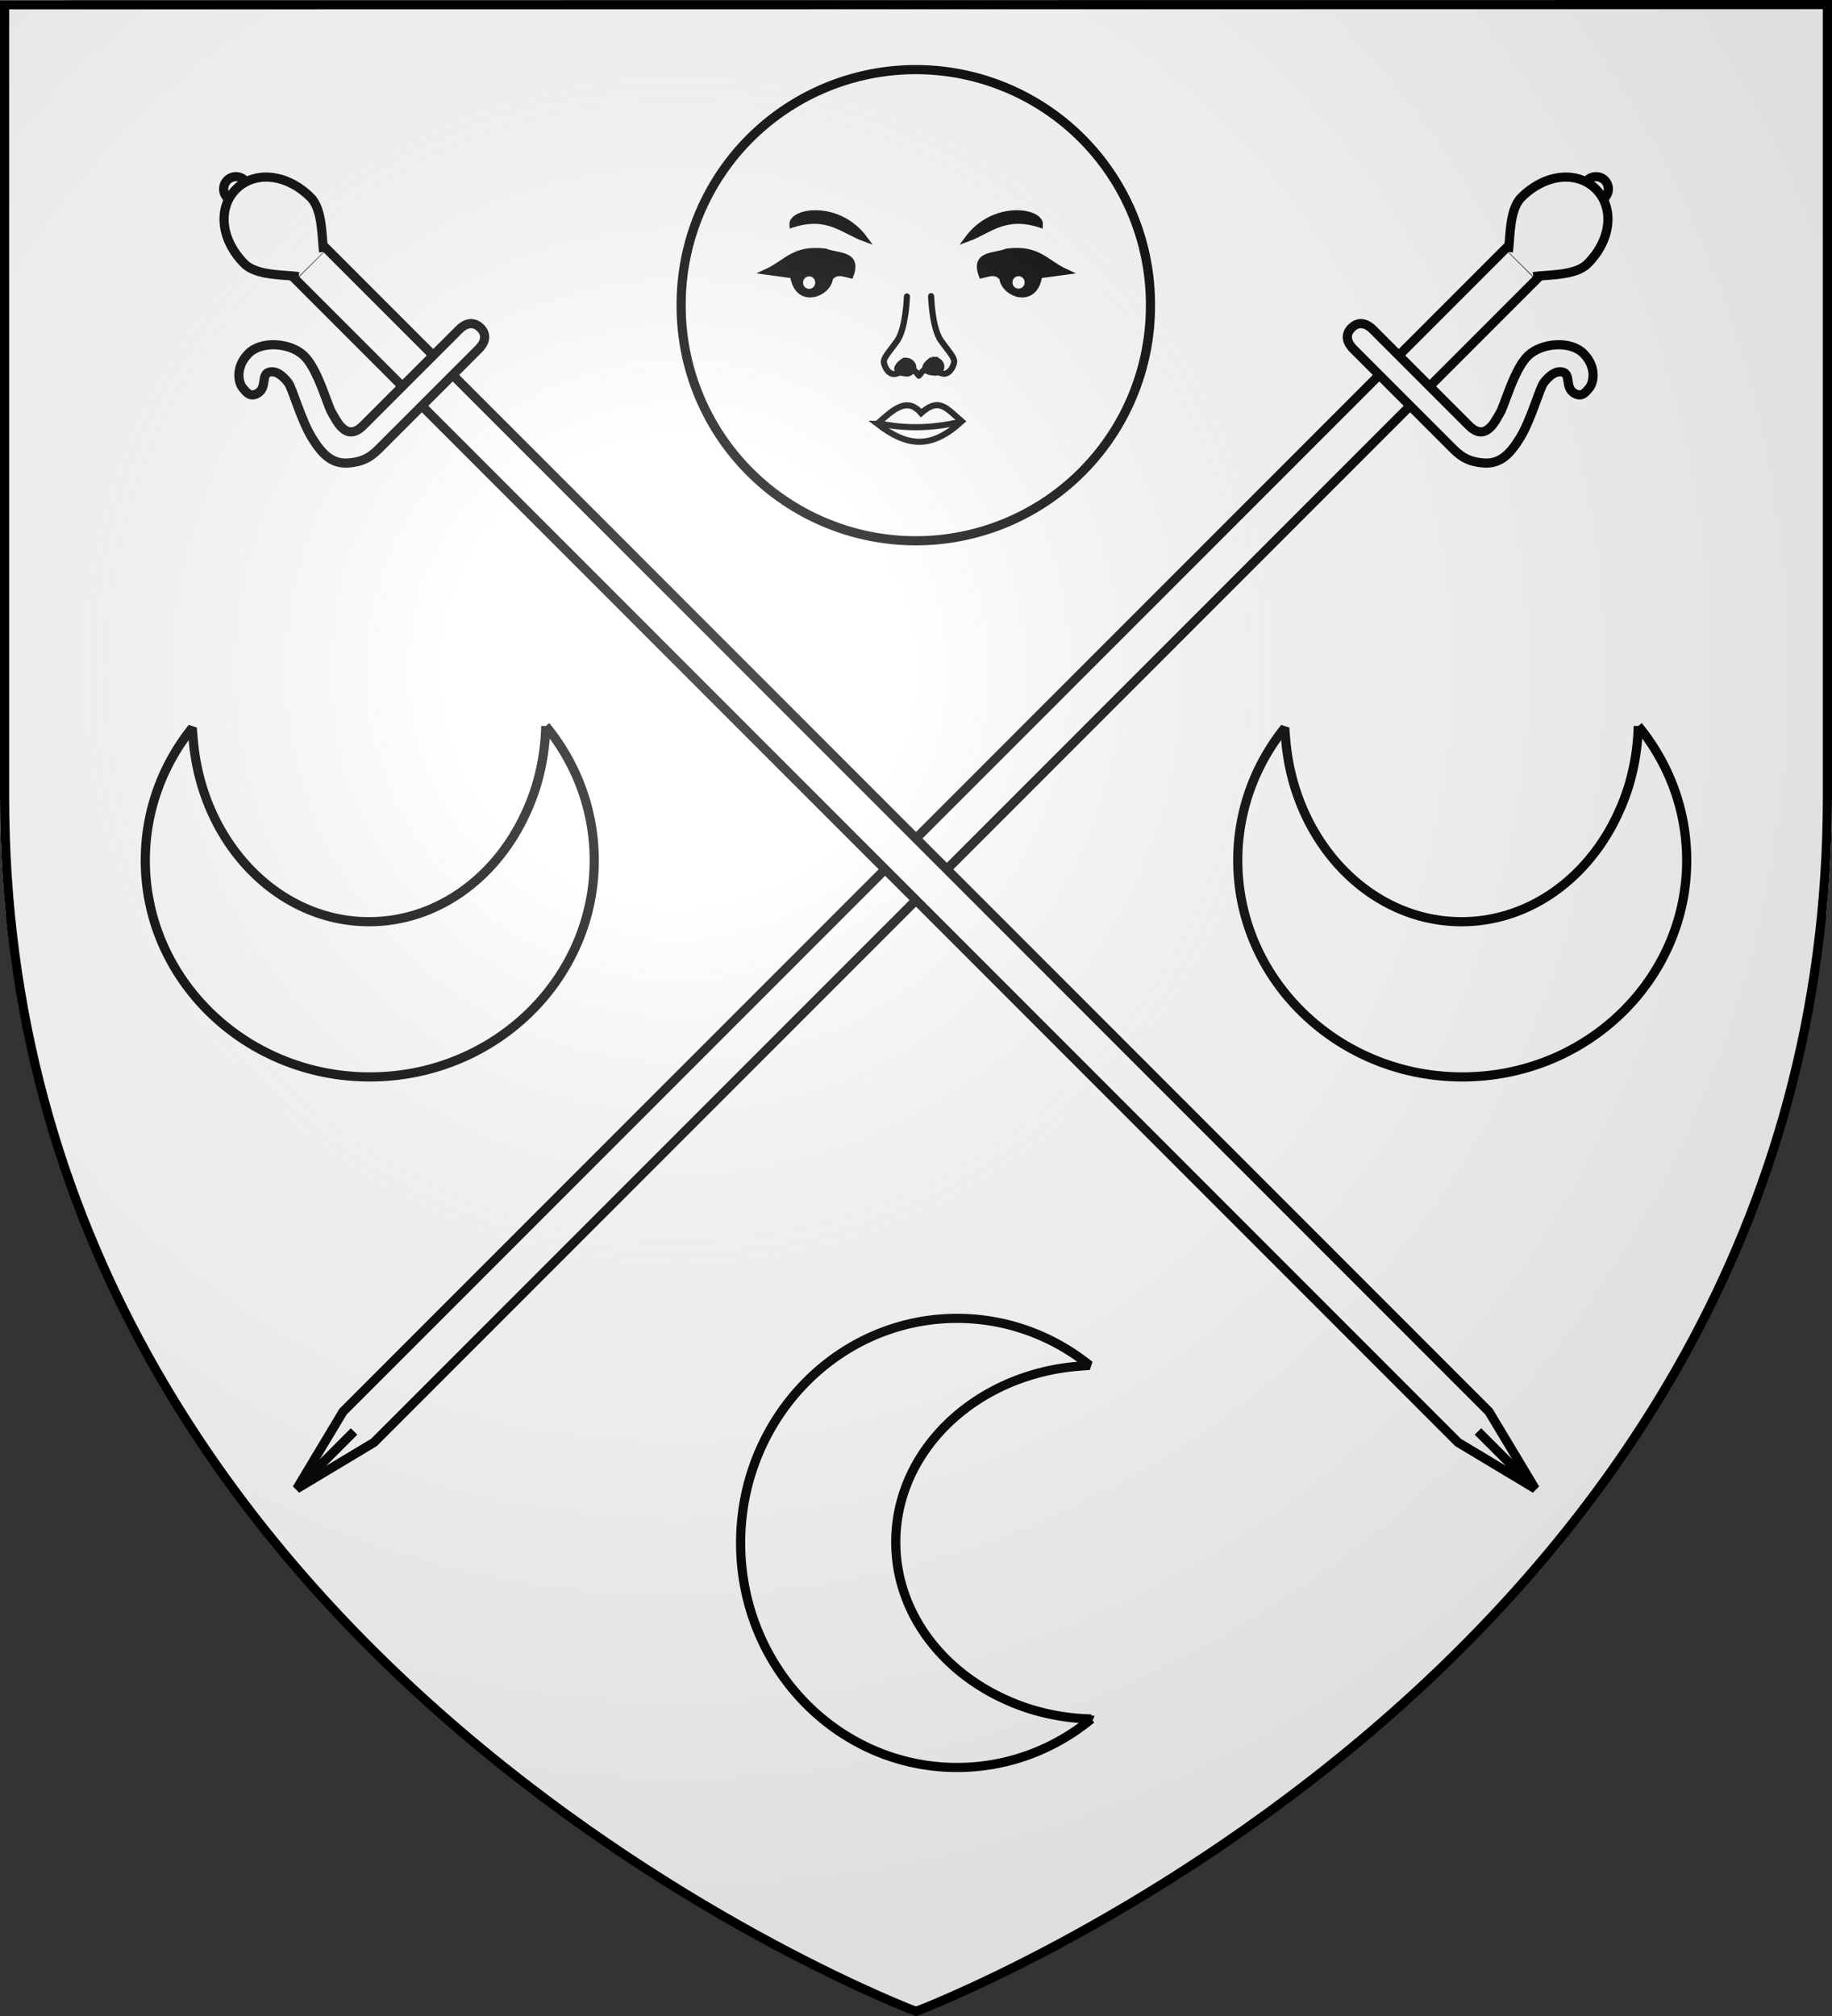 <svg xmlns="http://www.w3.org/2000/svg" xmlns:xlink="http://www.w3.org/1999/xlink" width="600" height="660" version="1.0"><rect width="100%" height="100%" fill="#333333" stroke="none"/><defs><radialGradient xlink:href="#a" id="e" cx="221.445" cy="226.331" r="300" fx="221.445" fy="226.331" gradientTransform="matrix(1.353 0 0 1.349 -77.63 -85.747)" gradientUnits="userSpaceOnUse"/><linearGradient id="a"><stop offset="0" style="stop-color:white;stop-opacity:.314"/><stop offset=".19" style="stop-color:white;stop-opacity:.251"/><stop offset=".6" style="stop-color:#6b6b6b;stop-opacity:.125"/><stop offset="1" style="stop-color:black;stop-opacity:.125"/></linearGradient></defs><g style="display:inline"><path d="M0 0v260.438C0 274.017.663 287.192 1.938 300H2c25.698 257.617 298 360 298 360v-1.5S570.474 556.543 596 300h2.063c1.274-12.808 1.937-25.983 1.937-39.562V0H0" style="fill:#fff;fill-opacity:1;fill-rule:evenodd;stroke:none;display:inline"/></g><g style="display:inline"><use xlink:href="#b" width="600" height="660" transform="matrix(-1 0 0 1 600 0)"/><path d="M228.902 129.789a77.08 77.08 0 1 1-154.159 0 77.08 77.08 0 1 1 154.159 0z" style="fill:#fff;fill-opacity:1;fill-rule:evenodd;stroke:#000;stroke-width:3.008;stroke-linecap:butt;stroke-linejoin:miter;stroke-miterlimit:4;stroke-opacity:1;stroke-dasharray:none;stroke-dashoffset:0" transform="matrix(.997 0 0 .997 148.568 -29.484)"/><path d="M287.327 138.742c4.983 3.847 9.418 5.915 13.846 5.887 4.428-.027 8.849-2.15 13.801-6.687-5.122-4.394-7.398-7.903-13.296-2.707-4.587-5.36-9.01-1.29-14.35 3.507z" style="fill:#fff;fill-opacity:1;fill-rule:evenodd;stroke:#000;stroke-width:2;stroke-linecap:butt;stroke-linejoin:miter;stroke-opacity:1"/><path d="M316.842 78.198c7.11-2.572 12.121-8.364 23.797-4.617.348-4.513-15.126-7.174-23.797 4.617zM328.202 90.977c-2.233-2.504-4.466-1.271-6.698-.788-2.813-7.401 4.34-6.262 8.274-7.88 10.376-1.268 12.477 3.541 19.307 6.698l-8.669 1.182c-1.432 10.161-11.771 6.127-12.214.788z" style="fill:#000;fill-opacity:1;fill-rule:evenodd;stroke:#000;stroke-width:1.861px;stroke-linecap:butt;stroke-linejoin:miter;stroke-opacity:1"/><path d="M305.197 117.469c3.365-.427 5.082 3.69 1.361 4.898-5.448-.137-4.486-2.95-1.36-4.898zM296.028 117.756c3.365-.426 5.081 3.691 1.36 4.899-5.448-.137-4.485-2.95-1.36-4.899z" style="fill:#000;fill-opacity:1;fill-rule:evenodd;stroke:#000;stroke-width:1.286px;stroke-linecap:butt;stroke-linejoin:miter;stroke-opacity:1"/><path d="M283.255 78.198c-7.11-2.572-12.122-8.364-23.798-4.617-.347-4.513 15.126-7.174 23.798 4.617zM271.895 90.977c2.233-2.504 4.465-1.271 6.698-.788 2.812-7.401-4.34-6.262-8.274-7.88-10.376-1.268-12.477 3.541-19.307 6.698l8.668 1.182c1.432 10.161 11.772 6.127 12.215.788z" style="fill:#000;fill-opacity:1;fill-rule:evenodd;stroke:#000;stroke-width:1.861px;stroke-linecap:butt;stroke-linejoin:miter;stroke-opacity:1"/><path d="M304.95 96.952s.285 10.43 3.224 14.561c2.939 4.13 4.688 5.676 4.266 7.332-.474 1.859-1.707 3.511-3.224 3.511-1.516 0-4.93-2.065-6.162-1.445s-1.99 2.065-2.066 2.117c-.075.051-.834-1.395-2.066-2.014-1.233-.62-4.646 1.446-6.162 1.446s-2.75-1.653-3.224-3.512c-.422-1.656 1.327-3.2 4.266-7.332 2.94-4.13 3.224-14.56 3.224-14.56" style="fill:none;stroke:#000;stroke-width:2;stroke-linecap:round;stroke-linejoin:round;stroke-miterlimit:4;stroke-opacity:1;stroke-dasharray:none;stroke-dashoffset:16.082;marker:none;visibility:visible;display:inline;overflow:visible"/><path d="M1129.838 10.447a2.117 2.117 0 1 1-4.233 0 2.117 2.117 0 1 1 4.233 0z" style="fill:#fff;fill-opacity:1;fill-rule:evenodd;stroke:#000;stroke-width:.25;stroke-linecap:butt;stroke-linejoin:miter;stroke-miterlimit:4;stroke-opacity:1;stroke-dasharray:none;stroke-dashoffset:0" transform="matrix(.997 0 0 .997 -859.331 82.11)"/><path d="M1129.838 10.447a2.117 2.117 0 1 1-4.233 0 2.117 2.117 0 1 1 4.233 0z" style="fill:#fff;fill-opacity:1;fill-rule:evenodd;stroke:#000;stroke-width:.25;stroke-linecap:butt;stroke-linejoin:miter;stroke-miterlimit:4;stroke-opacity:1;stroke-dasharray:none;stroke-dashoffset:0;display:inline" transform="matrix(.997 0 0 .997 -790.75 82.038)"/><path d="M288.323 138.686c8.913 1.834 17.544 1.403 25.986-.53" style="color:#000;fill:#fff;fill-opacity:1;fill-rule:nonzero;stroke:#000;stroke-width:2;stroke-linecap:butt;stroke-linejoin:miter;stroke-miterlimit:4;stroke-opacity:1;stroke-dasharray:none;marker:none;visibility:visible;display:inline;overflow:visible"/><path id="c" d="M178.743 237.685a73.6 73.6 0 0 1-2.875 18.781c-.064.22-.123.438-.188.656a71 71 0 0 1-1.344 3.97 70 70 0 0 1-1.437 3.562c-.019.043-.044.082-.063.125-9.41 21.863-29.11 36.968-51.968 36.968-30.172 0-54.899-26.268-57.594-59.75-.1-1.246-.243-2.484-.281-3.75-9.662 12.001-15.407 27.08-15.407 43.438 0 39.138 32.944 70.875 73.532 70.875s73.5-31.737 73.5-70.875c0-16.618-5.934-31.908-15.875-44z" style="fill:#fff;fill-opacity:1;fill-rule:evenodd;stroke:#000;stroke-width:3;stroke-linejoin:bevel;stroke-miterlimit:4;stroke-opacity:1;stroke-dasharray:none"/><use xlink:href="#c" id="d" width="600" height="660" x="0" y="0" transform="translate(357.796)"/><g style="fill:#fff;stroke-width:1.574;stroke-miterlimit:4;stroke-dasharray:none"><g id="b" style="fill:#fff;stroke-width:1.575;stroke-miterlimit:4;stroke-dasharray:none"><g style="fill:#fff;fill-opacity:1;stroke-width:1.575;stroke-miterlimit:4;stroke-dasharray:none"><path d="M73.417 147.375v283.302l3.75 15 3.75-15V147.375z" style="fill:#fff;fill-opacity:1;fill-rule:nonzero;stroke:#000;stroke-width:1.575;stroke-miterlimit:4;stroke-opacity:1;stroke-dasharray:none" transform="scale(-1.905 1.905)rotate(45 135.757 -60.986)"/><path d="M79.089 129.782a2.114 2.114 0 1 1-4.228 0 2.114 2.114 0 1 1 4.228 0z" style="fill:#fff;fill-opacity:1;fill-rule:nonzero;stroke:#000;stroke-width:1.575;stroke-miterlimit:4;stroke-opacity:1;stroke-dasharray:none" transform="scale(-1.905 1.905)rotate(45 135.66 -60.754)"/><path d="M74.147 148.084c-1.458-1.937-5.033-5.22-5.033-8.173 0-5.908 3.607-10.095 8.053-10.095 4.445 0 8.053 4.187 8.053 10.095 0 2.953-3.575 6.204-5.033 8.14" style="fill:#fff;fill-opacity:1;fill-rule:nonzero;stroke:#000;stroke-width:1.575;stroke-miterlimit:4;stroke-opacity:1;stroke-dasharray:none" transform="scale(-1.905 1.905)rotate(45 135.757 -60.986)"/><path d="M77.167 445.467v-13.718" style="fill:#fff;fill-opacity:1;fill-rule:evenodd;stroke:#000;stroke-width:1.575;stroke-linecap:butt;stroke-linejoin:miter;stroke-miterlimit:4;stroke-opacity:1;stroke-dasharray:none" transform="scale(-1.905 1.905)rotate(45 135.757 -60.986)"/></g><path d="M89.162 158.33c-.054 3.34 3.204 8.899 3.522 10.264.328 1.4 1.999 5.399-2.23 5.399h-23.29c-1.007 0-1.716.271-2.166.677l-.08.08c-.417.437-.597 1.024-.597 1.626 0 1.325.77 2.356 2.844 2.356h24.29c2.402 0 3.686-.657 5.12-1.798 2.37-1.886 2.38-4.348 1.597-7.653-.834-3.513-3.656-8.423-3.815-9.599-.207-1.53-.031-2.974 1.02-3.595 1.246-.735 2.069 1.484 3.77 1.197 1.7-.287 1.442-1.616 1.38-2.437-.1-1.344-1.731-3.545-4.901-3.547-3.183-.003-6.412 3.794-6.464 7.03z" style="fill:#fff;fill-opacity:1;fill-rule:nonzero;stroke:#000;stroke-width:1.575;stroke-miterlimit:4;stroke-opacity:1;stroke-dasharray:none" transform="scale(-1.905 1.905)rotate(45 135.757 -60.986)"/></g></g><use xlink:href="#d" width="600" height="660" transform="rotate(90 284.449 310.673)"/></g><g style="display:inline"><path d="M300 658.5s298.5-112.32 298.5-397.772V2.176H1.5v258.552C1.5 546.18 300 658.5 300 658.5" style="opacity:1;fill:url(#e);fill-opacity:1;fill-rule:evenodd;stroke:none;stroke-width:1px;stroke-linecap:butt;stroke-linejoin:miter;stroke-opacity:1"/></g><g style="display:inline"><path d="M300 658.5S1.5 546.18 1.5 260.728V1.558l597-.059v259.23C598.5 546.178 300 658.5 300 658.5z" style="fill:none;stroke:#000;stroke-width:3;stroke-linecap:butt;stroke-linejoin:miter;stroke-miterlimit:4;stroke-opacity:1;stroke-dasharray:none"/></g></svg>